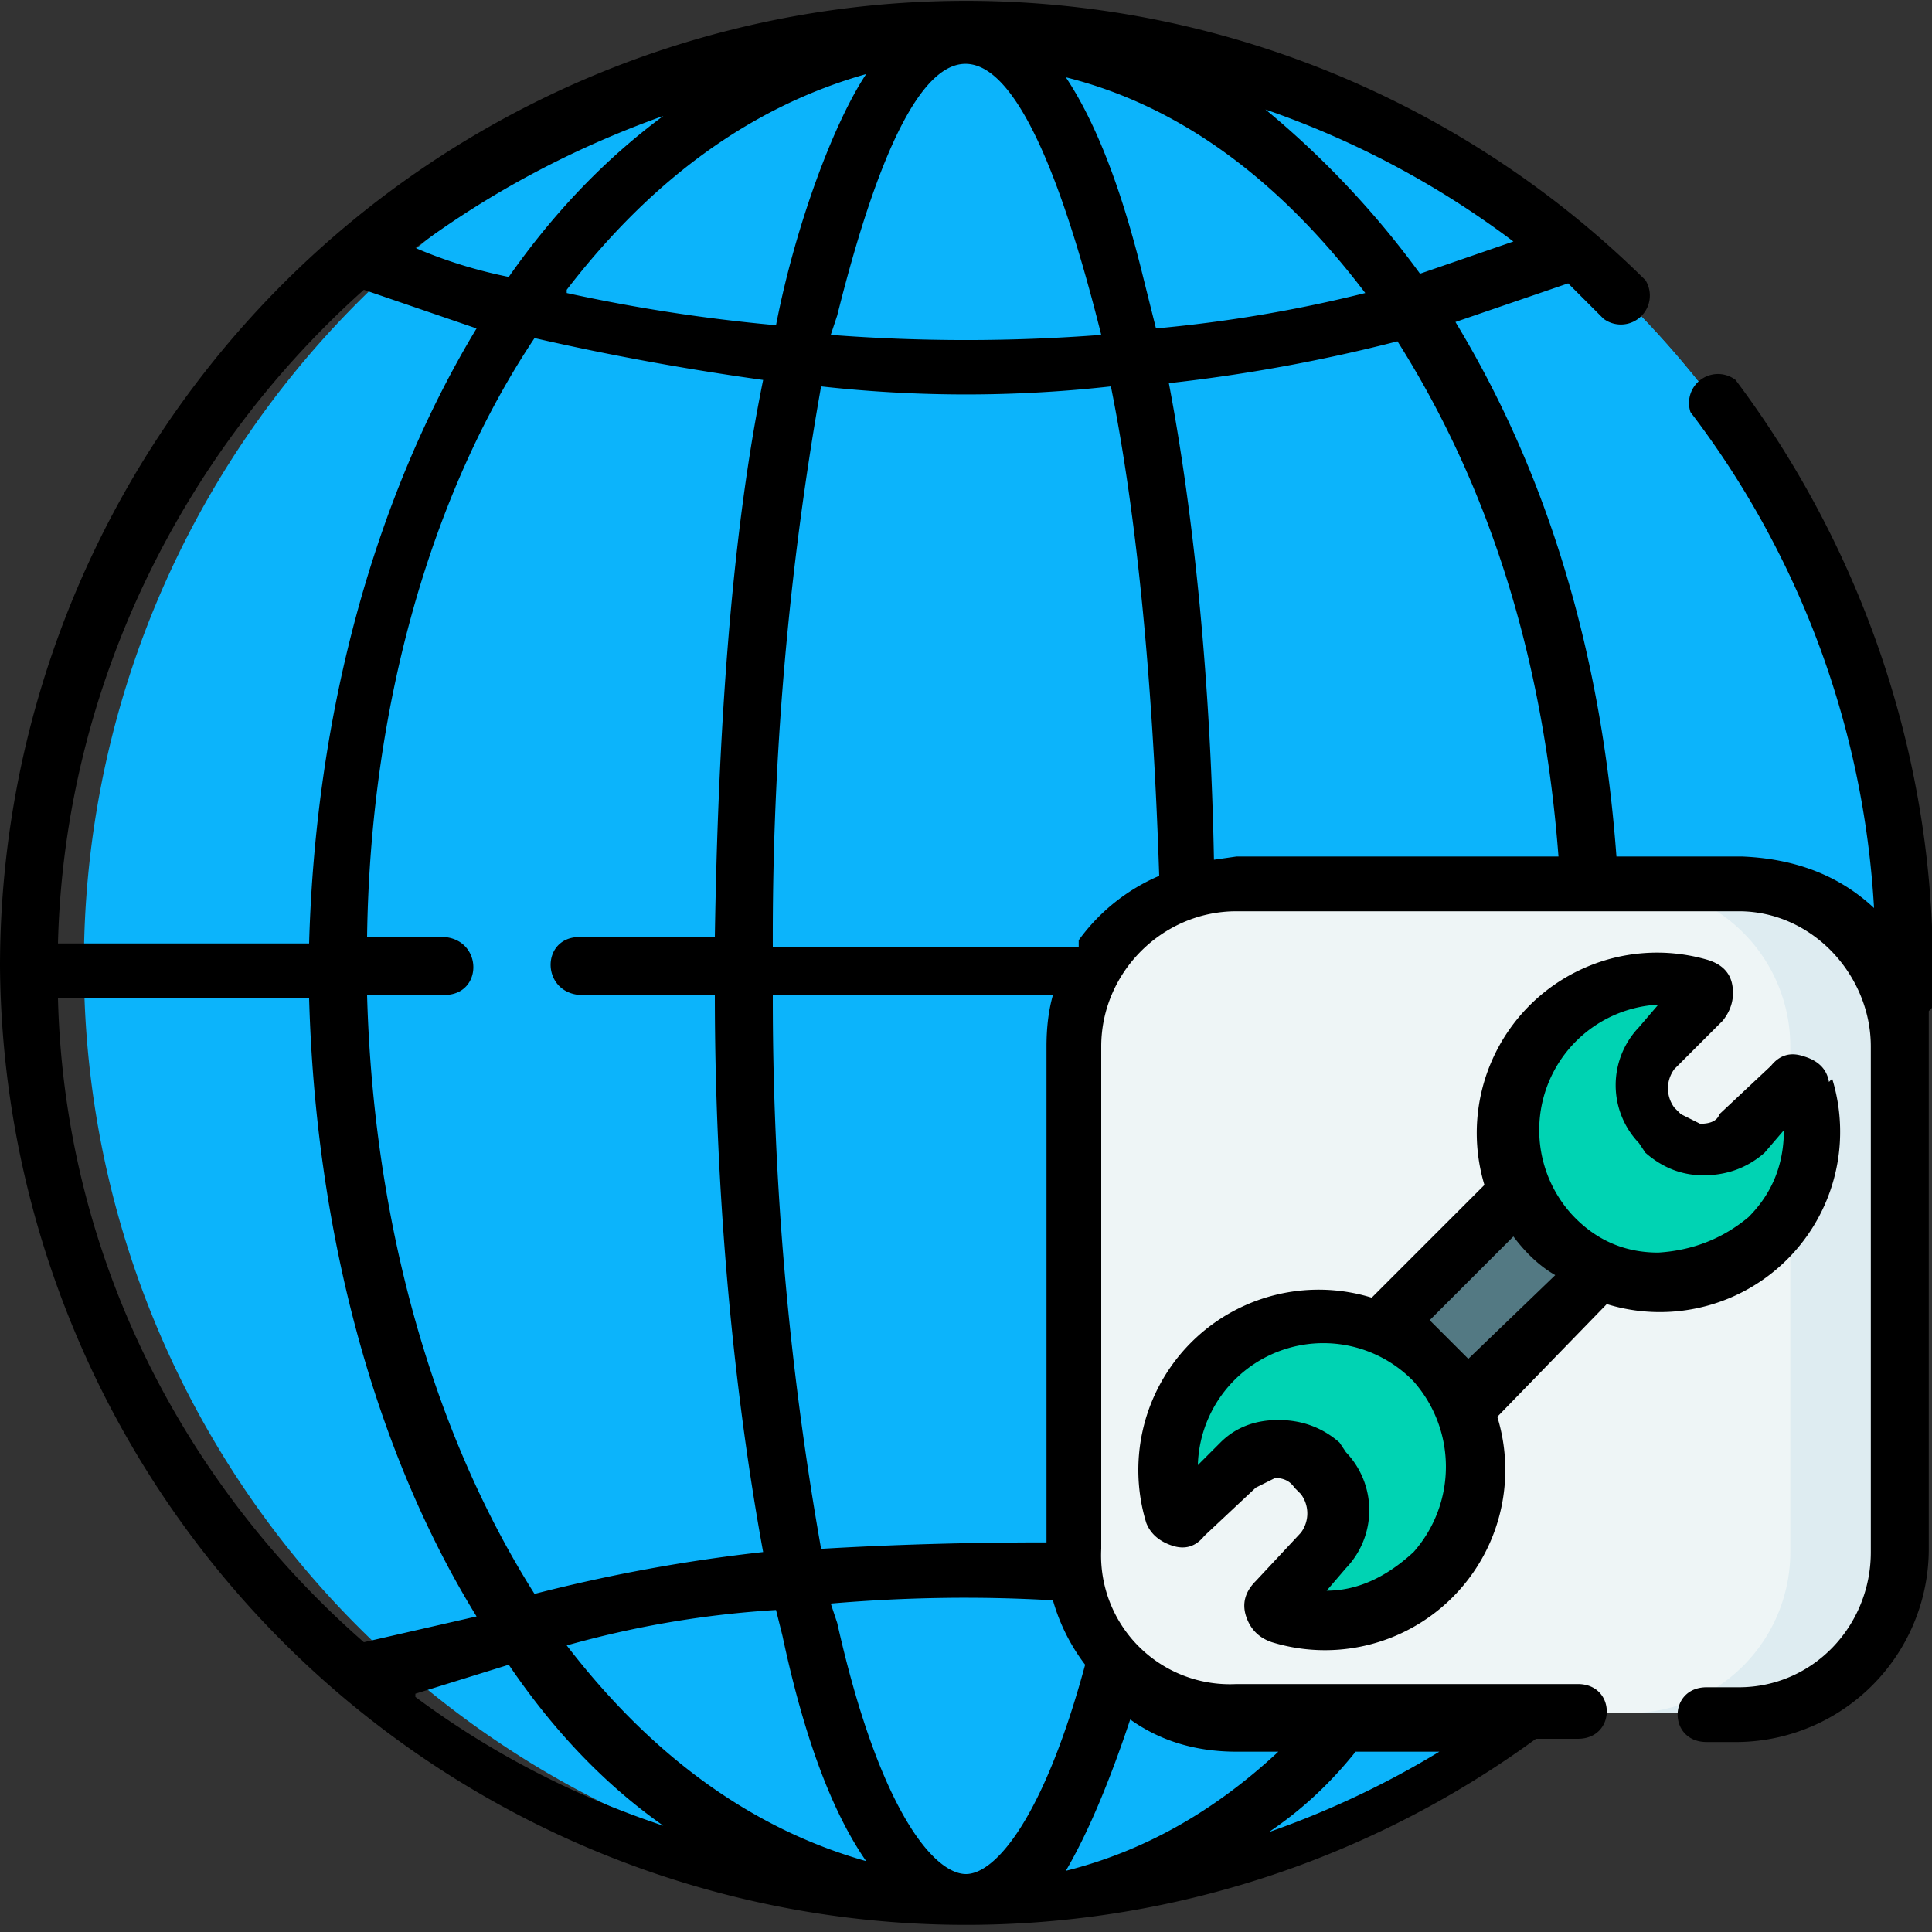 <svg xmlns="http://www.w3.org/2000/svg" width="60" height="60" fill="none" viewBox="0 0 60 60"><rect x="0" y="0" width="60" height="60" fill="#333333" stroke="none"/><g clip-path="url(#a)"><path fill="#0cb4fb" d="M30 59.1A29.1 29.1 0 1 0 30 .9 29.1 29.1 0 0 0 30 59"/><path fill="#0cb4fb" d="M30 .9h-1.8a29.1 29.1 0 0 1 0 58.1l1.8.1A29.1 29.1 0 1 0 30 .9"/><path fill="#eef5f6" d="M54 53.2H38.5a5 5 0 0 1-5-5V32.5a5 5 0 0 1 5-5H54a5 5 0 0 1 5 5v15.7a5 5 0 0 1-5 5"/><path fill="#deecf1" d="M54 27.5h-3.5a5 5 0 0 1 5.1 5v15.7a5 5 0 0 1-5 5H54a5 5 0 0 0 5-5V32.5a5 5 0 0 0-5-5"/><path fill="#537983" d="m48.6 35.5 2.5 2.5-7.3 7.3-2.5-2.4z"/><path fill="#00d3b3" d="M54.8 38.5a4.7 4.7 0 0 1-6.8 0 4.7 4.7 0 0 1 4.8-7.9q.3.1.1.4l-1.5 1.6a2 2 0 0 0 0 2.4l.2.2a2 2 0 0 0 2.4 0l1.6-1.5q.2-.1.4.1.7 2.6-1.2 4.7M37.7 42.3c1.8-1.9 4.9-1.9 6.7 0a4.7 4.7 0 0 1-4.7 7.9.3.3 0 0 1-.2-.5l1.6-1.5a2 2 0 0 0 0-2.4l-.3-.2a2 2 0 0 0-2.4 0L36.9 47q-.4.1-.4-.1-.8-2.6 1.2-4.7"/><path fill="#000" d="M60 31.3c.3-7-1.9-13.9-6.1-19.5a.9.9 0 0 0-1.4 1 28 28 0 0 1 5.7 15.4q-1.6-1.5-4.1-1.6h-3.9q-.7-9.5-5-16.6l3.5-1.2 1.1 1.1a.9.9 0 0 0 1.3-1.2A30 30 0 0 0 0 30 30 30 0 0 0 47.7 54H49c1.2 0 1.2-1.7 0-1.7H38.4a4 4 0 0 1-4.2-4.2V32.5c0-2.3 1.9-4.2 4.2-4.2H54c2.3 0 4.1 2 4.1 4.2v15.7c0 2.3-1.8 4.2-4.1 4.2h-1c-1.2 0-1.2 1.7 0 1.7h1a6 6 0 0 0 5.9-6V31.4M47 7.5l-2.9 1a28 28 0 0 0-4.8-5.1A28 28 0 0 1 47 7.5M30 58.2c-1 0-2.7-2-4-7.8l-.2-.6q3.5-.3 6.9-.1a6 6 0 0 0 1 2c-1.3 4.8-2.8 6.5-3.7 6.5m-5.7-7.4q1 4.7 2.6 7-5.3-1.5-9.3-6.7 3.2-.9 6.5-1.1zm8.2-18.3v15.4q-3.6 0-7 .2A98 98 0 0 1 24 30.9h8.7q-.2.7-.2 1.6M18 29.1c-1.2 0-1.2 1.7 0 1.8h4.2c0 6.3.6 12.4 1.5 17.3q-3.6.4-7.1 1.3c-3.1-4.9-5-11.4-5.2-18.6h2.4c1.2 0 1.2-1.7 0-1.8h-2.4c.1-7.2 2-13.8 5.2-18.6q3.5.8 7.1 1.3c-1 4.9-1.4 11-1.5 17.3zM17.6 9q4-5.2 9.3-6.7c-1 1.5-2.2 4.7-2.8 7.8q-3.3-.3-6.5-1m8.4.7c2.8-11.2 5.6-9.8 8.2.6a55 55 0 0 1-8.4 0zm9.5-1.2q-1-4.1-2.4-6.2 5.2 1.3 9.3 6.7-3.2.8-6.5 1.1zm-19.7 0q-1.5-.3-2.9-.9 3.5-2.6 7.7-4.1-2.7 2-4.8 5m-4.5.4 3.5 1.2c-3.2 5.3-5 12-5.2 19.1H1.8c.2-8 3.9-15.3 9.5-20.3m-9.5 22h7.8c.2 7.2 2 14 5.2 19.2L11.3 51C5.7 46.1 2 39 1.8 31m11.1 21.6 2.9-.9q2.1 3.1 4.8 5-4.2-1.4-7.7-4m26.5 4.2q1.5-1 2.7-2.5h2.6a28 28 0 0 1-5.3 2.5m.3-2.5q-3 2.8-6.6 3.7 1-1.7 2-4.7 1.4 1 3.3 1zm-6.2-25H24A98 98 0 0 1 25.5 12q4.5.5 9 0 1.2 6 1.5 15.2a6 6 0 0 0-2.5 2m4.2-2.5c-.1-5.4-.6-10.6-1.4-14.8q3.6-.4 7.1-1.3 4.3 6.8 5 16h-10z"/><path fill="#000" d="M56.8 33.6q-.1-.6-.8-.8-.6-.2-1 .3l-1.6 1.5q-.1.3-.6.3l-.6-.3-.2-.2a1 1 0 0 1 0-1.2l1.5-1.5q.4-.5.3-1.1t-.8-.8a5.6 5.6 0 0 0-6.9 7l-3.5 3.5a5.6 5.6 0 0 0-7 7q.2.5.8.7t1-.3l1.6-1.5.6-.3q.4 0 .6.3l.2.2a1 1 0 0 1 0 1.2L39 49.1q-.5.5-.3 1.1t.8.8a5.6 5.6 0 0 0 7-7l3.4-3.5a5.6 5.6 0 0 0 7-7m-13 14.7q-1.3 1.2-2.7 1.2l.6-.7a2.6 2.6 0 0 0 0-3.6l-.2-.3q-.8-.7-1.9-.7t-1.8.7l-.7.7a3.9 3.9 0 0 1 6.7-2.6 4 4 0 0 1 0 5.3m1.7-6-1.2-1.2 2.6-2.6q.6.8 1.3 1.2zm8.7-4.4q-1.2 1-2.8 1.1-1.6 0-2.7-1.2a3.9 3.9 0 0 1 2.7-6.5l-.6.7a2.6 2.6 0 0 0 0 3.6l.2.3q.8.7 1.8.7 1.1 0 1.9-.7l.6-.7q0 1.6-1.1 2.7"/></g><defs><clipPath id="a"><path fill="#fff" d="M0 0h60v60H0z"/></clipPath></defs></svg>